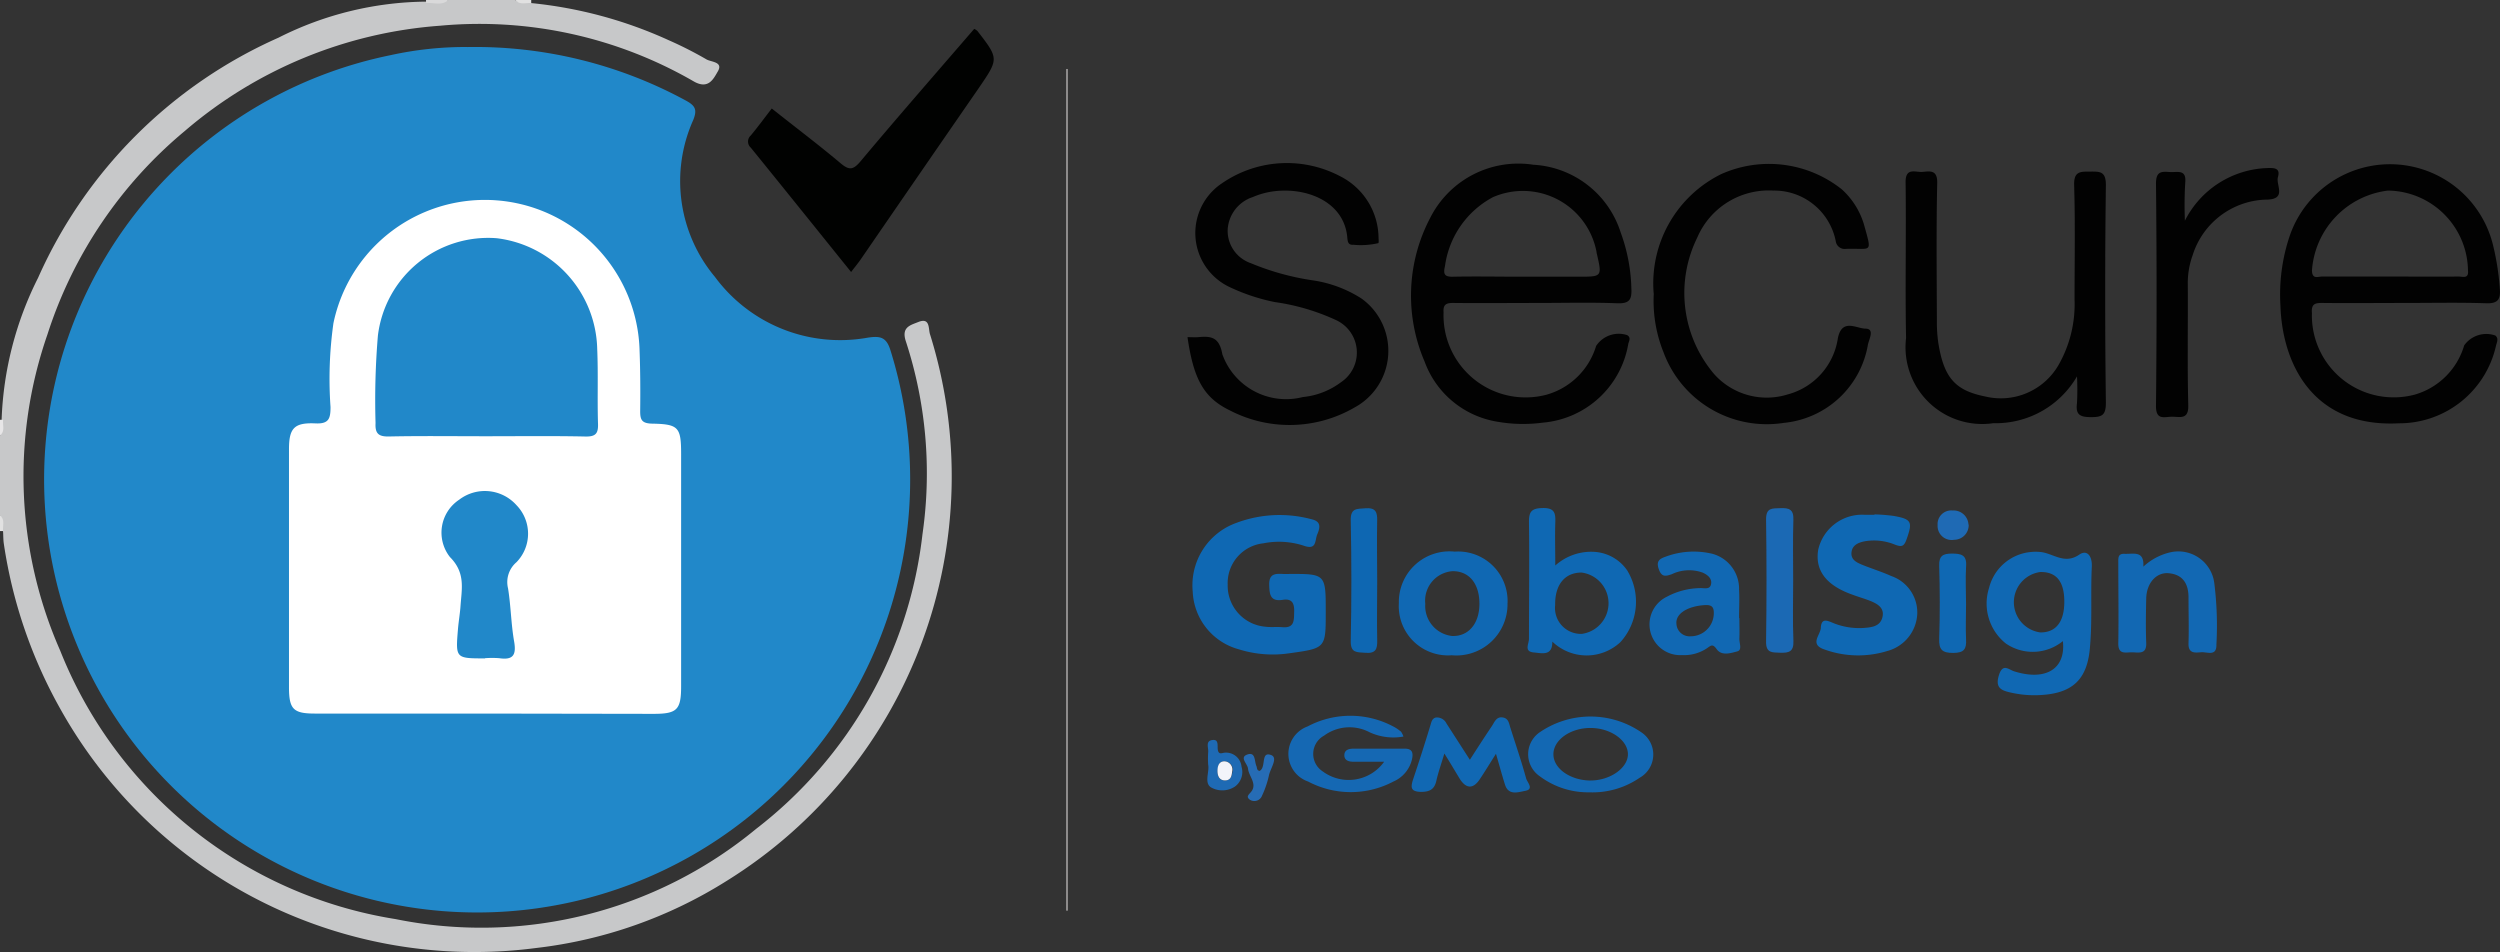 <svg id="globalsign" xmlns="http://www.w3.org/2000/svg" width="63.021" height="24" viewBox="0 0 63.021 24">
  <rect x="0" y="0" width="63.021" height="24" fill="#333333" stroke="none"/>
  <path id="Path_142" data-name="Path 142" d="M13.635.318a10.945,10.945,0,0,1,3.454.932,9.664,9.664,0,0,1,.96.487c.118.069.427.059.288.3-.112.192-.239.471-.616.251a10.79,10.79,0,0,0-6.383-1.4A11.116,11.116,0,0,0,4.9,3.541,11.069,11.069,0,0,0,1.435,8.674a10.9,10.9,0,0,0,.321,7.964,10.949,10.949,0,0,0,8.456,6.771A10.876,10.876,0,0,0,19.3,21.135a10.938,10.938,0,0,0,4.194-7.427,10.717,10.717,0,0,0-.415-4.852c-.126-.367.1-.415.314-.5.294-.117.249.168.288.3a12,12,0,0,1-5.11,13.782,11.49,11.49,0,0,1-4.82,1.7,11.954,11.954,0,0,1-12-6.045A12.1,12.1,0,0,1,.337,13.95c-.016-.1-.013-.213-.02-.316-.1-.121.022-.282-.077-.4V11.224c.083-.13.022-.273.041-.41A8.618,8.618,0,0,1,1.2,7.243a11.918,11.918,0,0,1,6.06-6.053A8.4,8.4,0,0,1,11,.281,1.582,1.582,0,0,0,11.544.24h1.684C13.347.339,13.51.226,13.635.318Z" transform="translate(-0.24 -0.24)" fill="#c7c8c9"/>
  <path id="Path_144" data-name="Path 144" d="M32.385.316a.716.716,0,0,0,0-.076h.561C32.783.394,32.574.3,32.385.316Z" transform="translate(-21.646 -0.24)" fill="#d9d9da"/>
  <path id="Path_145" data-name="Path 145" d="M.24,31.915H.317c-.012.137.057.288-.077.4Z" transform="translate(-0.24 -21.333)" fill="#e7e6e7"/>
  <path id="Path_146" data-name="Path 146" d="M39.523.318c-.134-.014-.288.057-.4-.078h.4a.605.605,0,0,0,0,.078Z" transform="translate(-26.131 -0.24)" fill="#e1e1e1"/>
  <path id="Path_147" data-name="Path 147" d="M.24,39.12c.134.113.063.266.078.4H.24Z" transform="translate(-0.24 -26.132)" fill="#e1e1e1"/>
  <path id="Path_148" data-name="Path 148" d="M14.245,3.786a11.121,11.121,0,0,1,5.51,1.351c.231.127.288.224.183.487a3.764,3.764,0,0,0,.548,3.958,3.923,3.923,0,0,0,3.856,1.529c.305-.044.463-.02.568.322a10.916,10.916,0,1,1-12.6-7.443,8.767,8.767,0,0,1,1.934-.205Z" transform="translate(-2.462 -2.6)" fill="#2188c9"/>
  <path id="Path_149" data-name="Path 149" d="M89.849,16.93c.115,0,.192.007.273,0,.328-.031.528,0,.606.433a1.706,1.706,0,0,0,2.029,1.077,1.91,1.91,0,0,0,.959-.372.9.9,0,0,0-.108-1.561,5.462,5.462,0,0,0-1.557-.461,4.916,4.916,0,0,1-1.131-.374,1.506,1.506,0,0,1-.2-2.622,2.879,2.879,0,0,1,2.966-.182,1.759,1.759,0,0,1,.979,1.549c0,.05.012.136-.008.144a1.967,1.967,0,0,1-.63.04c-.141.011-.141-.1-.15-.187-.084-.933-1.1-1.3-1.965-1.143a1.984,1.984,0,0,0-.418.128.917.917,0,0,0-.633.839.864.864,0,0,0,.583.827,6.525,6.525,0,0,0,1.569.434,3.11,3.11,0,0,1,1.223.458,1.623,1.623,0,0,1-.174,2.745,3.262,3.262,0,0,1-3.142.076C90.249,18.456,90,17.971,89.849,16.93Z" transform="translate(-59.914 -8.431)" fill="#020202"/>
  <path id="Path_150" data-name="Path 150" d="M148.362,18.336a2.368,2.368,0,0,1-2.111,1.184,1.934,1.934,0,0,1-2.2-2.145c-.026-1.308.006-2.616-.012-3.924-.006-.39.249-.25.429-.266s.376-.059.368.279c-.025,1.161-.012,2.322-.008,3.483a3.572,3.572,0,0,0,.037.557c.141.873.426,1.192,1.183,1.343a1.68,1.68,0,0,0,1.85-.8,3.093,3.093,0,0,0,.4-1.647c0-.96.019-1.919-.01-2.879-.011-.351.154-.344.4-.344s.4-.013.4.339q-.035,2.741,0,5.485c0,.314-.09.367-.376.366-.271,0-.391-.057-.353-.348a6.113,6.113,0,0,0,0-.687Z" transform="translate(-96.002 -8.852)" fill="#020202"/>
  <path id="Path_151" data-name="Path 151" d="M59.28,8.541c-.855-1.061-1.689-2.1-2.528-3.134a.205.205,0,0,1,0-.309c.179-.215.344-.441.528-.679.576.459,1.164.9,1.727,1.374.22.186.321.184.513-.045.942-1.124,1.907-2.227,2.863-3.336a.335.335,0,0,1,.079.05c.542.7.543.7.043,1.432q-1.488,2.153-2.97,4.31C59.463,8.311,59.378,8.41,59.28,8.541Z" transform="translate(-37.825 -1.684)" fill="#010201"/>
  <path id="Path_152" data-name="Path 152" d="M125.013,15.879a3.07,3.07,0,0,1,1.7-3.01,2.948,2.948,0,0,1,3.043.384,1.936,1.936,0,0,1,.562.9c.205.743.192.576-.46.6a.226.226,0,0,1-.255-.192,1.582,1.582,0,0,0-1.576-1.278,1.961,1.961,0,0,0-1.919,1.192,3.156,3.156,0,0,0,.428,3.433,1.777,1.777,0,0,0,1.861.512,1.727,1.727,0,0,0,1.258-1.41c.1-.516.472-.249.691-.247.244,0,.1.256.068.4a2.382,2.382,0,0,1-2.12,1.976,2.775,2.775,0,0,1-3.03-1.771,3.474,3.474,0,0,1-.249-1.491Z" transform="translate(-83.326 -8.479)" fill="#020202"/>
  <path id="Path_153" data-name="Path 153" d="M93.591,41.547c0,.921,0,.915-.924,1.044a2.853,2.853,0,0,1-1.264-.1,1.576,1.576,0,0,1-1.166-1.461,1.672,1.672,0,0,1,.986-1.681,3.093,3.093,0,0,1,2-.14c.252.054.232.2.154.384-.064.151-.008.4-.332.288a2.008,2.008,0,0,0-1.026-.063,1.009,1.009,0,0,0-.9,1.047,1.039,1.039,0,0,0,.944,1.055c.144.019.288,0,.437.013.31.025.288-.179.295-.39s-.052-.338-.288-.3c-.307.047-.335-.122-.341-.374-.008-.294.159-.288.357-.278h.12C93.591,40.586,93.591,40.586,93.591,41.547Z" transform="translate(-60.171 -26.122)" fill="#0f68b3"/>
  <path id="Path_154" data-name="Path 154" d="M163.662,14.244a2.414,2.414,0,0,1,2.066-1.32c.192-.008.341,0,.276.228-.056.192.221.541-.249.566a2,2,0,0,0-1.9,1.4,2.061,2.061,0,0,0-.123.744c.007,1.014-.014,2.028.012,3.042.01.369-.207.288-.406.288s-.413.1-.408-.28q.03-2.8,0-5.6c0-.325.156-.3.362-.288.185.009.411-.075.375.273a9.328,9.328,0,0,0-.008.955Z" transform="translate(-108.581 -8.687)" fill="#020202"/>
  <path id="Path_155" data-name="Path 155" d="M138.773,39.055a4.737,4.737,0,0,1,.48.038c.462.082.486.151.325.6-.063.178-.129.184-.288.125a1.39,1.39,0,0,0-.746-.088c-.159.029-.327.087-.35.276s.124.258.26.316c.246.1.5.178.744.288a.972.972,0,0,1,.653.96,1.02,1.02,0,0,1-.76.93,2.489,2.489,0,0,1-1.571-.037c-.4-.129-.107-.367-.1-.548.013-.279.192-.168.339-.111a1.74,1.74,0,0,0,.786.11c.192-.016.384-.053.431-.281s-.134-.326-.316-.4c-.149-.058-.3-.1-.453-.158q-.98-.349-.853-1.128a1.134,1.134,0,0,1,1.175-.882h.24C138.773,39.062,138.773,39.058,138.773,39.055Z" transform="translate(-91.52 -26.088)" fill="#0f68b3"/>
  <path id="Path_156" data-name="Path 156" d="M160.731,42.257a1.489,1.489,0,0,1,.672-.36.913.913,0,0,1,1.116.768,8.606,8.606,0,0,1,.054,1.557c.008.306-.233.18-.384.192s-.327.039-.319-.221c.012-.384,0-.774,0-1.162,0-.335-.136-.576-.5-.609-.316-.028-.558.254-.566.636s-.014.748,0,1.122c.012.288-.181.241-.346.236s-.362.073-.358-.225c.011-.681,0-1.362,0-2.043,0-.107-.011-.222.154-.215C160.484,41.943,160.757,41.841,160.731,42.257Z" transform="translate(-106.701 -27.972)" fill="#1268b3"/>
  <path id="Path_157" data-name="Path 157" d="M100.344,54.793a1.429,1.429,0,0,1-.856-.112,1.082,1.082,0,0,0-1.141.088.525.525,0,0,0-.037.9,1.1,1.1,0,0,0,1.551-.242h-.776c-.114,0-.23-.032-.227-.168s.121-.161.234-.162h1.286c.205,0,.215.118.187.261a.811.811,0,0,1-.47.568,2.3,2.3,0,0,1-2.151,0,.737.737,0,0,1-.01-1.39,2.3,2.3,0,0,1,2.153,0,1.067,1.067,0,0,1,.2.134.507.507,0,0,1,.06.119Z" transform="translate(-64.969 -36.225)" fill="#1568b3"/>
  <path id="Path_158" data-name="Path 158" d="M107.6,55.28c-.081.273-.154.473-.2.679-.048.225-.168.288-.393.288-.245-.007-.263-.1-.2-.3.152-.455.3-.912.438-1.368.029-.09.041-.192.154-.208a.271.271,0,0,1,.256.154l.588.913c.2-.312.371-.576.547-.838.071-.1.115-.26.288-.228.15.027.153.167.192.277.133.418.275.835.391,1.258.027.1.211.273-.027.315-.168.03-.416.127-.506-.158-.074-.236-.14-.48-.227-.777-.158.249-.28.451-.412.647-.163.242-.334.234-.491,0C107.881,55.742,107.766,55.544,107.6,55.28Z" transform="translate(-71.19 -36.285)" fill="#1168b3"/>
  <path id="Path_159" data-name="Path 159" d="M134.2,40.405c0,.508-.015,1.016.006,1.523.012.272-.11.308-.334.3-.2-.009-.359.014-.355-.279q.022-1.543,0-3.087c0-.295.158-.27.355-.278.225-.01.345.028.333.3C134.189,39.389,134.2,39.9,134.2,40.405Z" transform="translate(-88.997 -25.774)" fill="#1b69b4"/>
  <path id="Path_160" data-name="Path 160" d="M102.84,40.422c0,.493-.01.986,0,1.479.007.228-.033.346-.3.324-.211-.017-.373.012-.367-.3q.032-1.518,0-3.038c-.007-.314.154-.288.366-.305.266-.021.308.1.3.323C102.829,39.407,102.84,39.914,102.84,40.422Z" transform="translate(-68.123 -25.769)" fill="#0e67b2"/>
  <path id="Path_161" data-name="Path 161" d="M80.7,26.662V5.445h.039V26.662Z" transform="translate(-53.822 -3.706)" fill="#a7a4a4"/>
  <path id="Path_162" data-name="Path 162" d="M147.253,43.293c0,.293-.013.586,0,.879.015.249-.049.346-.323.347s-.364-.078-.354-.359c.021-.611.018-1.225,0-1.837-.008-.258.1-.309.325-.308s.376.03.353.32C147.235,42.652,147.253,42.974,147.253,43.293Z" transform="translate(-97.692 -28.06)" fill="#0f68b3"/>
  <path id="Path_163" data-name="Path 163" d="M147.231,39.124a.368.368,0,0,1-.368.384.354.354,0,0,1-.415-.371.344.344,0,0,1,.378-.367.375.375,0,0,1,.4.355Z" transform="translate(-97.604 -25.901)" fill="#1f6ab4"/>
  <path id="Path_164" data-name="Path 164" d="M94.483,57.561c.173-.088.02-.5.288-.4.183.065-.011.331-.05.5a2.437,2.437,0,0,1-.177.525.208.208,0,0,1-.3.106c-.131-.089-.01-.143.046-.233.119-.192-.082-.367-.1-.558-.013-.121-.225-.283-.013-.354s.17.178.227.295C94.421,57.485,94.407,57.548,94.483,57.561Z" transform="translate(-62.73 -38.128)" fill="#266cb5"/>
  <path id="Path_165" data-name="Path 165" d="M26.946,28.293H22.7c-.545,0-.654-.11-.655-.659V21.627c0-.527.13-.672.663-.649.343.017.384-.121.384-.413a10.042,10.042,0,0,1,.073-2.111,3.9,3.9,0,0,1,7.718.7c.019.507.021,1.014.015,1.521,0,.212.043.3.288.309.683.012.744.087.744.773V27.6c0,.6-.1.7-.7.7Z" transform="translate(-14.76 -10.305)" fill="#fff"/>
  <g id="Group_57" data-name="Group 57" transform="translate(57.477 4.138)">
    <path id="Path_166" data-name="Path 166" d="M173.377,16.135c.694.008,1.388,0,2.082,0s1.362-.015,2.042.008c.295.01.364-.1.343-.363a6.508,6.508,0,0,0-.171-1.1,2.673,2.673,0,0,0-5.134-.212,4.617,4.617,0,0,0-.226,1.727c.043,1.448.8,3.087,2.986,2.974a2.5,2.5,0,0,0,2.448-1.955c.019-.083.076-.181-.016-.258a.684.684,0,0,0-.786.249,1.823,1.823,0,0,1-1.247,1.241,2.063,2.063,0,0,1-2.591-2.055C173.087,16.157,173.186,16.133,173.377,16.135Zm-.27-.808a2.183,2.183,0,0,1,1.919-2.025,2.043,2.043,0,0,1,2.015,2.015c.023.22-.138.151-.239.152-.576.006-1.151,0-1.72,0h-1.72c-.1,0-.245.076-.254-.143Z" transform="translate(-172.304 -12.636)" fill="#020202"/>
  </g>
  <g id="Group_58" data-name="Group 58" transform="translate(35.572 4.119)">
    <path id="Path_168" data-name="Path 168" d="M112.178,16.937a.683.683,0,0,0-.78.273,1.823,1.823,0,0,1-1.255,1.231,2.069,2.069,0,0,1-2.591-2.073c-.017-.209.073-.243.253-.241.708.008,1.416,0,2.123,0,.672,0,1.337-.018,2,.008.319.012.373-.1.358-.384a4.394,4.394,0,0,0-.269-1.4,2.452,2.452,0,0,0-2.2-1.708,2.488,2.488,0,0,0-2.6,1.336,4.208,4.208,0,0,0-.142,3.628,2.352,2.352,0,0,0,1.823,1.512,3.75,3.75,0,0,0,1.157.025,2.391,2.391,0,0,0,2.155-1.995C112.234,17.074,112.278,16.995,112.178,16.937Zm-4.59-1.741a2.322,2.322,0,0,1,1.208-1.735,1.889,1.889,0,0,1,2.613,1.384.1.1,0,0,0,.006.039c.134.581.134.581-.448.581h-1.482c-.56,0-1.121-.011-1.681,0-.228.009-.267-.059-.215-.273Z" transform="translate(-106.734 -12.609)" fill="#020202"/>
  </g>
  <g id="Group_59" data-name="Group 59" transform="translate(50.079 13.909)">
    <path id="Path_170" data-name="Path 170" d="M152.821,42.254c.014-.28-.125-.438-.314-.308-.378.26-.659-.035-.982-.065a1.162,1.162,0,0,0-.239,0,1.2,1.2,0,0,0-1.055.906,1.289,1.289,0,0,0,.422,1.4,1.2,1.2,0,0,0,1.439-.06c.077.7-.43,1.013-1.229.762-.138-.044-.288-.213-.384.1-.084.275.015.366.243.422a2.662,2.662,0,0,0,.712.08c.878-.023,1.283-.367,1.343-1.24C152.834,43.588,152.789,42.918,152.821,42.254Zm-1.3,1.654a.768.768,0,0,1,0-1.522c.408-.009.608.24.607.752S151.91,43.914,151.52,43.908Z" transform="translate(-150.169 -41.875)" fill="#1068b3"/>
  </g>
  <g id="Group_60" data-name="Group 60" transform="translate(38.508 12.807)">
    <path id="Path_172" data-name="Path 172" d="M118.05,40.161a1.084,1.084,0,0,0-.873-.49,1.353,1.353,0,0,0-.954.346c0-.4-.01-.732,0-1.065.009-.238,0-.393-.322-.384-.3.006-.344.111-.341.374.013.974,0,1.949,0,2.923,0,.126-.133.32.119.343.206.018.473.1.47-.273a1.247,1.247,0,0,0,1.718.011,1.516,1.516,0,0,0,.182-1.784Zm-1.158,1.579a.653.653,0,0,1-.672-.728c-.008-.511.243-.818.666-.818a.78.78,0,0,1,0,1.547Z" transform="translate(-115.525 -38.568)" fill="#0f68b3"/>
  </g>
  <g id="Group_61" data-name="Group 61" transform="translate(35.262 13.899)">
    <path id="Path_174" data-name="Path 174" d="M107.2,41.866a1.276,1.276,0,0,0-1.4,1.3,1.24,1.24,0,0,0,1.332,1.313,1.29,1.29,0,0,0,1.407-1.3,1.247,1.247,0,0,0-1.338-1.312Zm-.062,2.127a.762.762,0,0,1-.672-.81.745.745,0,0,1,.693-.824c.414,0,.672.314.672.822s-.283.828-.689.812Z" transform="translate(-105.799 -41.86)" fill="#1068b3"/>
  </g>
  <g id="Group_62" data-name="Group 62" transform="translate(41.583 13.907)">
    <path id="Path_176" data-name="Path 176" d="M126.985,44.062c.007-.173,0-.346,0-.52h-.008c0-.24.014-.48,0-.72a.912.912,0,0,0-.667-.9,2.015,2.015,0,0,0-1.179.069c-.154.053-.25.11-.178.316s.172.182.33.127a1.008,1.008,0,0,1,.777-.039c.126.057.245.151.209.3-.032.136-.178.085-.273.09a1.843,1.843,0,0,0-.842.219.775.775,0,0,0,.384,1.47,1.035,1.035,0,0,0,.642-.181c.1-.072.138-.1.233.032.125.175.352.1.517.056C127.063,44.347,126.981,44.175,126.985,44.062ZM125.752,44a.331.331,0,0,1-.353-.306c-.033-.259.272-.451.708-.48.175-.012.24.041.233.217a.584.584,0,0,1-.584.569Z" transform="translate(-124.721 -41.867)" fill="#1168b3"/>
  </g>
  <g id="Group_63" data-name="Group 63" transform="translate(38.52 18.061)">
    <path id="Path_178" data-name="Path 178" d="M118.4,54.7a2.262,2.262,0,0,0-2.574.017.672.672,0,0,0,.027,1.1,2.024,2.024,0,0,0,1.242.4,2.1,2.1,0,0,0,1.27-.367A.672.672,0,0,0,118.4,54.7Zm-1.264,1.22c-.515,0-.947-.3-.946-.663s.433-.667.946-.662.948.325.932.682C118.05,55.616,117.613,55.916,117.133,55.919Z" transform="translate(-115.551 -54.305)" fill="#1368b3"/>
  </g>
  <g id="Group_64" data-name="Group 64" transform="translate(30.435 18.653)">
    <path id="Path_180" data-name="Path 180" d="M92.2,56.752a.391.391,0,0,0-.412-.357c-.072,0-.16.066-.185-.066-.019-.106.037-.288-.156-.249-.16.032-.074.2-.088.307a2.483,2.483,0,0,0,0,.312c.037.174-.107.456.069.57a.576.576,0,0,0,.606-.019.456.456,0,0,0,.166-.5Zm-.41.344c-.149,0-.2-.1-.192-.24s.038-.252.192-.24a.208.208,0,0,1,.183.258c-.018.107-.049.22-.183.221Z" transform="translate(-91.338 -56.075)" fill="#1e6ab4"/>
    <path id="Path_181" data-name="Path 181" d="M92.3,57.69c-.151-.012-.192.112-.192.24s.047.241.192.24.165-.113.177-.222a.208.208,0,0,0-.177-.258Z" transform="translate(-91.852 -57.15)" fill="#f3f4fa"/>
  </g>
  <path id="Path_182" data-name="Path 182" d="M31.353,23.2c-.814,0-1.631-.011-2.441.006-.266.006-.351-.078-.337-.34a19.494,19.494,0,0,1,.059-2.2,2.8,2.8,0,0,1,2.995-2.458,2.879,2.879,0,0,1,2.534,2.8c.027.626,0,1.254.02,1.88.008.243-.061.323-.312.319C33.034,23.189,32.194,23.2,31.353,23.2Z" transform="translate(-19.108 -12.203)" fill="#2188c9"/>
  <path id="Path_183" data-name="Path 183" d="M34.633,41.507c-.741,0-.743,0-.683-.729.016-.2.052-.4.065-.595.031-.433.129-.834-.266-1.23a.995.995,0,0,1,.232-1.446,1.067,1.067,0,0,1,1.444.137,1.031,1.031,0,0,1,0,1.439.658.658,0,0,0-.212.659c.072.445.076.9.154,1.343.059.342-.032.468-.376.417a2.476,2.476,0,0,0-.358,0Z" transform="translate(-22.406 -24.91)" fill="#2188c9"/>
</svg>
